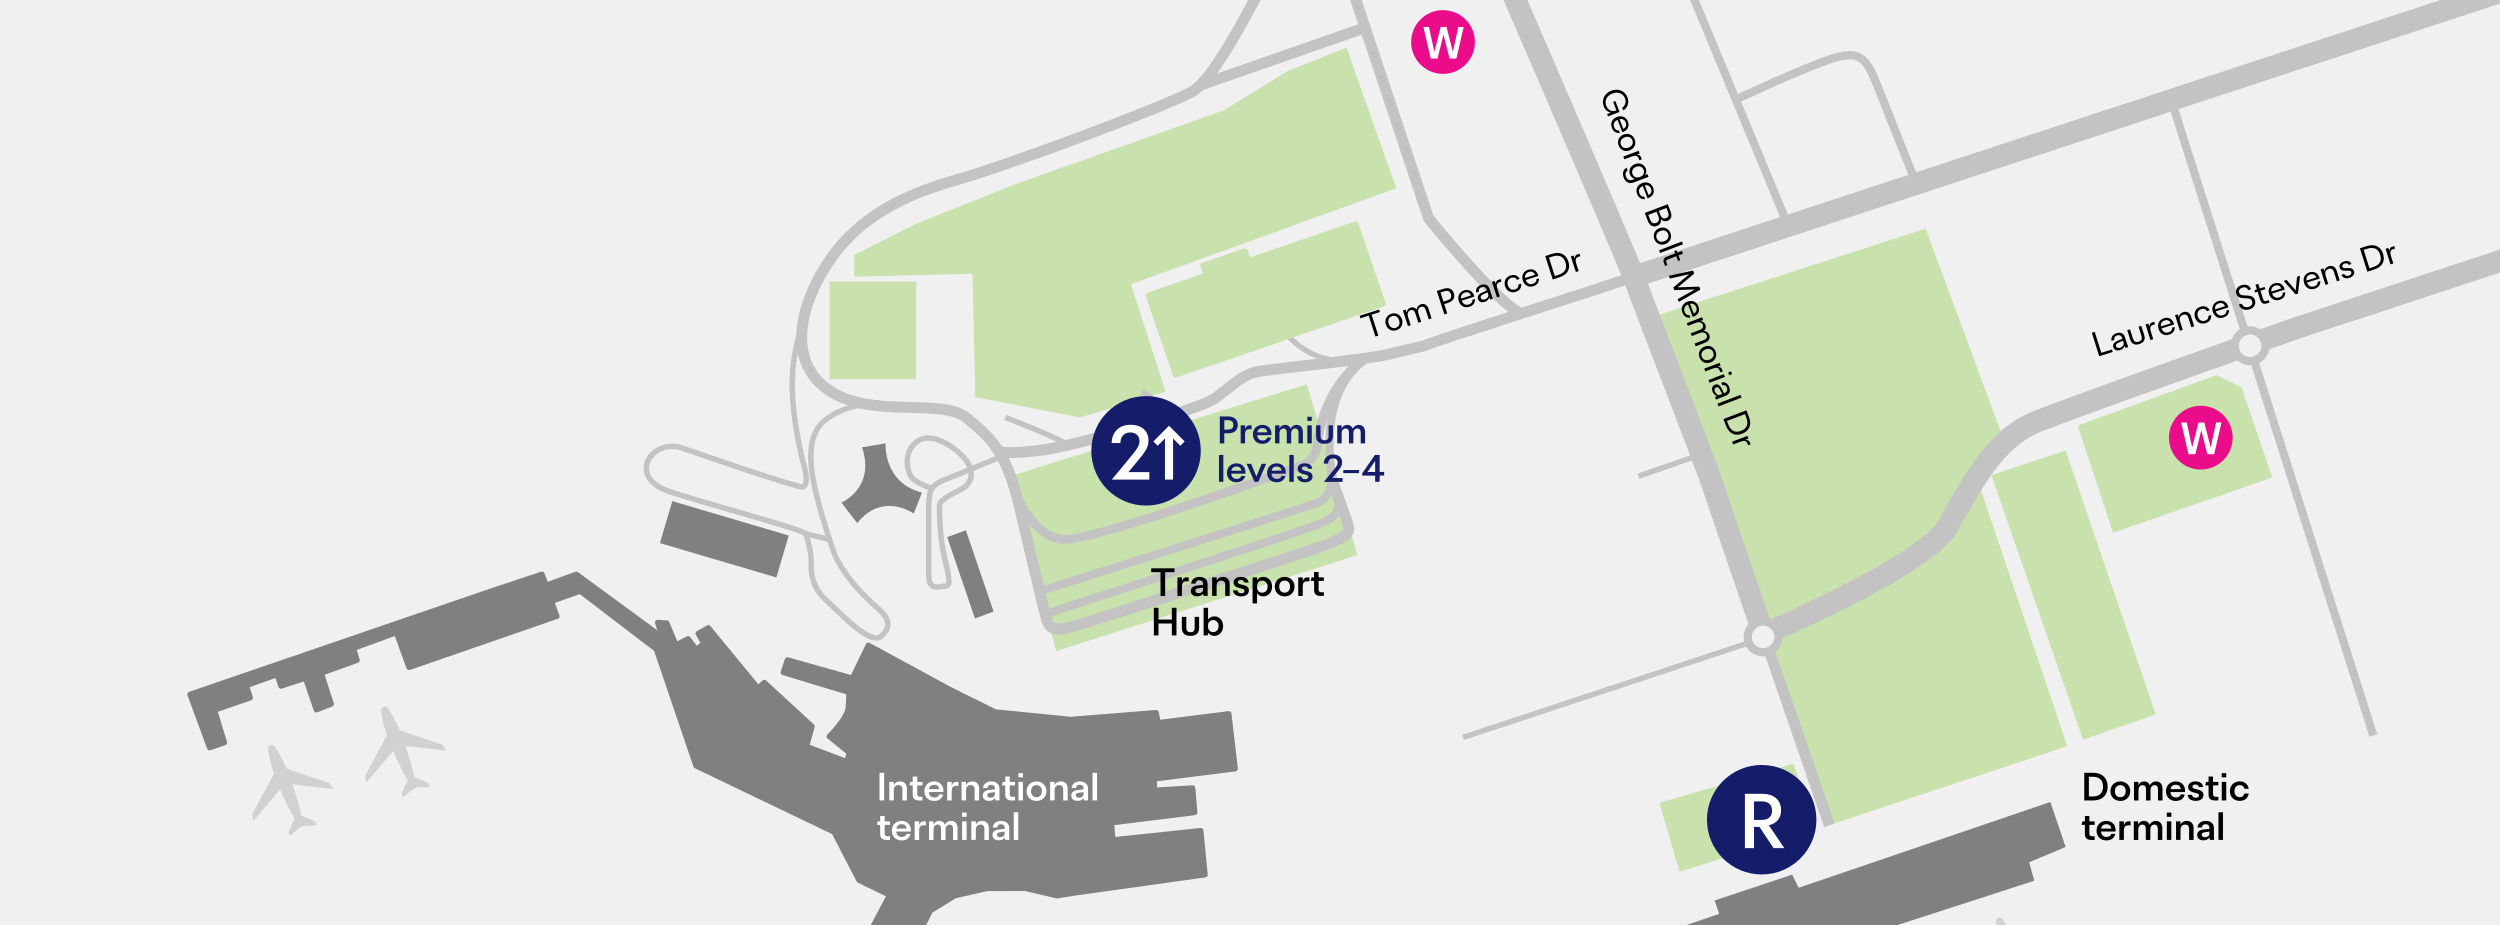 <?xml version="1.0" encoding="UTF-8"?><svg xmlns="http://www.w3.org/2000/svg" xmlns:xlink="http://www.w3.org/1999/xlink" viewBox="0 0 1140 422"><defs><style>.g,.h,.i,.j,.k{fill:none;}.l{stroke:#c9e1ac;}.l,.m,.n,.h,.i,.j,.k{stroke-linejoin:round;}.l,.n,.k{stroke-width:2.5px;}.l,.o{fill:#c9e1ac;}.p,.m{fill:#f0f0f1;}.m,.h,.i,.j,.k{stroke:#c3c3c3;}.m,.j{stroke-width:3.75px;}.q{fill:#c3c3c3;}.n{stroke:#808083;}.n,.r{fill:#808083;}.s{fill:#fff;}.t{fill:#ea0c8a;}.h{stroke-width:10px;}.i{stroke-width:5px;}.u{clip-path:url(#c);}.v{fill:#151d6b;}.w{fill:#d1d1d1;}</style><clipPath id="c"><rect class="g" width="1140" height="422"/></clipPath></defs><g id="b"><g class="u"><rect class="p" x="-298.21" y="-663.83" width="3089.87" height="1142.82"/><polygon class="o" points="983.04 325.76 949.86 337.29 908.04 216.63 941.94 205.45 983.04 325.76"/><polygon class="o" points="869.45 256.5 805.38 286.83 773.03 208.16 755.95 143.72 878.08 104.24 912.75 197.86 901.87 219.43 869.45 256.5"/><polygon class="o" points="942.65 340.26 835.95 375.69 808.92 296.93 812.51 288.28 884.28 249.68 903.35 223.5 942.65 340.26"/><polygon class="o" points="619.01 253.12 481.6 296.88 459.81 217.34 595.95 175.23 619.01 253.12"/><path class="i" d="M805.53,293.13c13.17,38.37,28.65,83.25,28.65,83.25"/><path class="h" d="M588.61-699.44s10.94,128.74,16.09,181.52c5.15,52.78,7.72,76.6,0,113.29-7.72,36.69-21.24,85.61-16.09,115.86,5.15,30.25,13.52,61.15,27.03,96.55,13.52,35.4,43.13,117.09,48.28,129.35,5.15,12.26,77.89,179.62,82.39,192.49,4.51,12.87,30.9,79.96,35.4,93.73,1.79,5.46,12.56,37,22.26,65.26"/><path class="h" d="M809.97,286.83s67.98-29.43,77.95-46.49c9.98-17.06,20.6-39.91,40.55-47.95,19.95-8.05,117.79-42.48,117.79-42.48,0,0,145.15-47.95,161.24-52.78,16.09-4.83,52.46-16.41,76.92-5.47,24.46,10.94,28.64,35.08,37.33,56,8.69,20.92,20.92,35.08,50.85,23.49,8.37-3.24-4.61-35.51-4.61-35.51-.66-1.94-13.23-51.28-18.35-66.3-6.87-20.17-22.19-69.54-28.32-81.53-4.93-9.66-9.83-23.32-31.72-25.47"/><path class="j" d="M1327.72,3.69l-6.38-15.88c-4.93-17.57-20.38-28.11-25.32-33.9-4.93-5.79-3-16.74-1.9-23.39,1.1-6.65,1.78-12.22,1.9-18.45.21-10.94-4.72-49.99-6.65-61.58-1.93-11.59-3.65-63.08-25.32-86.9-21.67-23.82-37.76-40.34-71.88-48.06-34.12-7.72-82.18-18.24-109-24.03-26.82-5.79-77.03-17.16-98.91-27.46-21.89-10.3-78.6-39.48-96.48-48.71,0,0-28.4-13.3-52.43-18.02-24.03-4.72-222.29-44.41-222.29-44.41"/><line class="j" x1="990.08" y1="45.6" x2="1082.25" y2="335.42"/><circle class="m" cx="1026.05" cy="157.69" r="7.01"/><circle class="m" cx="803.97" cy="290.43" r="7.01"/><path class="k" d="M458.37,190.35c19.53,7.51,27.68,11.8,27.68,11.8"/><path class="h" d="M745.16,126.16c69.63-23.05,531.31-174.61,531.31-174.61"/><path class="i" d="M455.46,205.85s3.77,1.67,21.58-.91,66.3-18.01,74.02-21.67c7.72-3.65,13.52-12.45,23.17-13.95,9.66-1.5,50.14-5.58,58.76-7.72,8.61-2.15,16.37-3.92,16.37-3.92,8.62-3.49,74.26-24.19,87.29-28.7.83-.29,3.76-1.26,8.5-2.83"/><line class="k" x1="797.5" y1="293.13" x2="667.14" y2="336.26"/><line class="k" x1="773.03" y1="208.16" x2="747.08" y2="217.16"/><path class="j" d="M1124.51.41s-10.98-32.99-17.41-51.01c-6.44-18.02-20.6-16.74-30.93-19.63-10.33-2.9-6.41-19.31,1.64-35.08,8.05-15.77-10.94-31.8-10.94-31.8-11.59-11.33-31.54-29.35-25.75-44.16,5.79-14.8,34.12-101.06,32.18-106.85s-60.66-30.9-60.66-30.9"/><path class="j" d="M791.05,45.6s32.83-15.36,45.06-19.09c12.23-3.73,15.13.13,20.28,13.33,5.15,13.2,17.45,43.96,17.45,43.96"/><line class="j" x1="729.26" y1="-104.67" x2="815.43" y2="103.01"/><path class="j" d="M624.1,162.83c-16.76,10.81-18.91,30.91-17.49,48.36.46,5.63,2.29,14.97-6.27,18.18s-126.29,40.26-126.29,40.26"/><path class="i" d="M653.62-79.14s-21.67,8.37-33.69,14.16c-12.02,5.79-25.24,26.82-32.47,36.9-7.23,10.08-30.83,63.08-44.35,70.16-13.52,7.08-82.61,33.04-106.85,39.91-24.25,6.87-44.2,16.95-57.5,36.05-13.3,19.1-20.81,45.49-1.5,59.43,19.31,13.95,51.92,3.65,63.51,13.09,11.59,9.44,17.59,15.45,23.39,37.55,0,0,11.66,49.27,12.66,52.75,1.53,5.31,2.14,8.21,15.75,3.86,13.61-4.34,99.04-31.51,111.27-36.01,12.23-4.51,11.64-6.47,10.72-9.85-.92-3.38-7.09-19.69-7.09-19.69"/><path class="j" d="M606.49,210.81s2.88,15.11,3.34,17.2,2.95,6.76-9.46,11.43c-12.4,4.67-122.78,40.23-122.78,40.23"/><path class="q" d="M485.1,248.05c-.37,0-.69-.01-.99-.04-14.41-1.56-22.19-20.82-22.52-21.64l3.78-1.5c.07.18,7.21,17.8,19.18,19.09,10.61,1.14,81.45-23.73,107.86-33.41.22-.08.46-.12.7-.12-.15-.01,5.36-1.78,5.92-9.49.75-10.51,7.43-29.66,22.77-39.34l2.17,3.43c-15.72,9.92-20.41,29.49-20.88,36.19-.66,9.2-6.99,12.72-9.45,13.2-5.83,2.13-92.13,33.62-108.53,33.62Z"/><path class="k" d="M585.87,151.2s9.17,13.43,27.02,13.43"/><path class="k" d="M459.31,207.36c-6.01,1.98-16.58,6.63-21.1,8.43-12.26,4.9-14.71,4.9-14.71,14.71v31.88c0,7.36,4.9,4.9,7.36,4.9s2.45-2.45,0-12.26c-2.45-9.81-2.45-22.07-2.45-24.52s4.9-4.9,9.81-7.36c4.9-2.45,5.97-7.36,2.98-12.26-2.98-4.9-15.24-14.71-22.6-9.81-7.36,4.9-4.9,14.71-2.45,17.16,2.45,2.45,9.81,4.9,9.81,4.9"/><polygon class="r" points="431.92 244.95 444.58 282.03 453.08 278.86 440.43 241.78 431.92 244.95"/><path class="r" d="M393.09,203.97l10.72-1.81s-1.19,17.98,16.62,22.45l-3.75,9.57s-14.23-10.18-25.8,4.36l-7.21-9.35s15.69-6.63,9.42-25.21Z"/><path class="k" d="M395.5,184.4c-7.88.27-18.82,4.94-22.52,10.73s-4.51,14.48-.97,29.29c3.54,14.8,9,29.46,9,29.46,5.08,9.65,10.53,15.42,16.93,21.37,4.01,3.73,10.79,8.36,4.12,14.68-4.92,4.67-17.08-8.69-25.31-16.19-4.62-4.21-7.06-9.58-6.83-16.01.23-6.44-2.01-12.79-2.59-14.32-.76-2.04-50.13-14.92-62.97-19.61-18.58-6.78-6.89-24.1,6.66-19.5,11.4,3.87,41.22,14.35,53.92,17.63,4.01,1.04,2.39-6.69,2.39-6.69-11.06-42.67-4.49-55.96,0-73.54"/><line class="k" x1="367.32" y1="243.4" x2="378.27" y2="246.02"/><path class="n" d="M528.07,329.59l32.24-4.07,2.9,24.98-36.89,4.65v5.23l17.5-1.02.94,11.11-37.98,4.69.65,7.86,40.09-4.21,1.96,20.04-59.26,8.28-8.21,1.31-14.52-3.41-17.5.07-14.67,3.34-11.18,6.9-34.21,69.72,13.51,37.47-22.95,8.79-16.34-44.45,41.54-78.72-13.94-6.75-11.4-22-62.96-30.21-18.08-53.16-34.71-26.51-13.22,4.65,2.54,6.83-67.39,23.31-5.74-15.9-19.61,7.19,1.6,5.45-16.34,5.88,4.58,14.09-6.75,2.61-4.94-14.45-11.18,3.63-1.82-5.23-14.02,5.01,1.74,5.59-16.27,5.59,4.5,14.82-6.68,2.32-8.93-24.26,134.06-45.97,26.36-8.79,1.96,5.01,13.73-5.01,39.36,28.83-2.25-6.83,4.14.29,4.21,9.95,5.52-2.83,3.7,4.87,3.56-2.69-2.61-4.58,4.58-2.61,22.66,27.52,2.9-2.54,21.71,19.97-2.54,9.15,18.45,6.97,1.16-4.14-9.15-7.41s8.42-8.21,8.71-13.44c.29-5.23.29-6.68.29-6.68l-29.99-9.08,1.89-5.66,29.63,8.35,7.26-15.03,37.33,20.26,20.44,10.14,34.53,3.44,38.9-3.12.9,4.57Z"/><polygon class="r" points="783.97 416.72 741.2 431.25 753.69 469.88 766.05 465.81 762.58 451 828.05 429.21 844.9 436.76 847.35 443.3 853.04 442.1 848.68 427.18 927.64 401.61 925.31 393.19 941.93 386.22 934.96 365.69 820.21 404.81 817.22 398.84 781.87 410.62 783.97 416.72"/><polygon class="l" points="618.2 102.18 569.24 118.98 567.69 114.47 548.53 121.05 550.08 125.55 523.63 134.63 536.1 170.96 630.66 138.5 618.2 102.18"/><polygon class="o" points="614.02 21.71 636.67 85.84 515.66 129.63 531.54 178.55 492.49 190.35 444.72 181.09 443.45 124.87 389.5 126.16 389.5 116.33 417.39 102.18 463.49 83.8 558.14 50.25 587.47 32.22 614.02 21.71"/><rect class="o" x="378.27" y="128.35" width="39.54" height="44.63"/><line class="k" x1="520.81" y1="178.55" x2="534.54" y2="187.99"/><polygon class="o" points="827.63 378.38 765.87 397.48 756.69 366.13 817.85 348.21 827.63 378.38"/><polygon class="o" points="1036.17 217.73 963.56 242.92 947.37 194.06 1010.82 171.02 1022.13 176.62 1036.17 217.73"/><line class="i" x1="547.28" y1="38.85" x2="622.88" y2="12.48"/><path class="i" d="M602.16-48.45l49.28,148.05s32.42,39.89,42.29,43.36"/><rect class="r" x="302.63" y="235.95" width="55.36" height="19.94" transform="translate(83.09 -83.42) rotate(16.44)"/><path class="w" d="M137.47,372.14c-1.44-6.88-4.08-14.43-4.08-14.43l18.62,2.07-1.8-2.67-19.5-6.62c-3.68-8.24-5.69-10.34-5.69-10.34-.77-.71-1.73-.28-1.73-.28,0,0-1.01.38-1.08,1.41,0,0-.07,2.94,2.71,11.54l-9.9,18.38.45,3.21,12.27-14.47s3.06,7.35,6.61,13.41c0,0-2.98,6.05-2.76,6.32l.46,1.19s.28.12.97-.29l3.46-3s.71-.48,1.14-.6c.39-.2,1.23-.35,1.23-.35l4.55-.24c.77-.14.91-.46.91-.46l-.46-1.19c-.03-.32-6.22-2.71-6.22-2.71"/><path class="w" d="M189.01,354.63c-1.44-6.88-4.08-14.43-4.08-14.43l18.62,2.07-1.8-2.67-19.5-6.62c-3.68-8.24-5.69-10.34-5.69-10.34-.77-.71-1.73-.28-1.73-.28,0,0-1.01.38-1.08,1.41,0,0-.07,2.94,2.71,11.54l-9.9,18.38.45,3.21,12.27-14.47s3.06,7.35,6.61,13.41c0,0-2.98,6.05-2.76,6.32l.46,1.19s.28.12.97-.29l3.46-3s.71-.48,1.14-.6c.39-.2,1.23-.35,1.23-.35l4.55-.24c.77-.14.91-.46.91-.46l-.46-1.19c-.03-.32-6.22-2.71-6.22-2.71"/><path class="w" d="M925.35,450.86c-1.44-6.88-4.08-14.43-4.08-14.43l18.62,2.07-1.8-2.67-19.5-6.62c-3.68-8.24-5.69-10.34-5.69-10.34-.77-.71-1.73-.28-1.73-.28,0,0-1.01.38-1.08,1.41,0,0-.07,2.94,2.71,11.54l-9.9,18.38.45,3.21,12.27-14.47s3.06,7.35,6.61,13.41c0,0-2.98,6.05-2.76,6.32l.46,1.19s.28.12.97-.29l3.46-3s.71-.48,1.14-.6c.39-.2,1.23-.35,1.23-.35l4.55-.24c.77-.14.91-.46.91-.46l-.46-1.19c-.03-.32-6.22-2.71-6.22-2.71"/></g><polyline class="g" points="554.8 221.24 554.8 189.91 634.65 189.91 634.65 221.24"/><path class="v" d="M556.23,189.92h3.94c2.43,0,4.27,1.3,4.27,3.84s-1.76,3.81-4.27,3.81h-1.89v4.62h-2.05v-12.26ZM560.05,195.89c1.55,0,2.35-.75,2.35-2.14s-.8-2.13-2.35-2.13h-1.77v4.27h1.77Z"/><path class="v" d="M565.74,193.95h2v1.7c.47-1.32,1.11-1.7,2.06-1.7h.93v1.77h-.98c-1.55,0-2.01.74-2.01,2.53v3.93h-2v-8.23Z"/><path class="v" d="M571.33,198.06c0-2.45,1.69-4.32,4.36-4.32s4.36,2.03,4.07,4.71h-6.45c.06,1.39.88,2.41,2.46,2.41,1.19,0,1.81-.51,2.15-1.41l1.73.1c-.49,1.73-1.75,2.84-4,2.84-2.75,0-4.33-1.9-4.33-4.34ZM577.89,197.15c-.13-1.21-.88-1.93-2.24-1.93-1.44,0-2.18.92-2.31,1.93h4.55Z"/><path class="v" d="M581.45,193.95h1.96v1.5c.43-1.02,1.37-1.71,2.61-1.71s2.08.68,2.5,1.73c.49-1.08,1.52-1.73,2.76-1.73,1.74,0,2.84,1.31,2.84,3.19v5.25h-2v-4.93c0-1.27-.61-1.87-1.54-1.87-.81,0-1.8.59-1.8,2.32v4.48h-2.01v-4.92c0-1.27-.59-1.88-1.53-1.88-.82,0-1.8.6-1.8,2.32v4.48h-2v-8.23Z"/><path class="v" d="M596.14,190.05h2.01v1.88h-2.01v-1.88ZM596.15,193.95h2v8.23h-2v-8.23Z"/><path class="v" d="M600.14,198.8v-4.85h2v4.95c0,1.2.58,1.87,1.85,1.87s1.85-.67,1.85-1.87v-4.95h1.97v4.85c0,2.12-1.06,3.58-3.83,3.58s-3.84-1.46-3.84-3.58Z"/><path class="v" d="M609.81,193.95h1.96v1.5c.43-1.02,1.37-1.71,2.61-1.71s2.08.68,2.5,1.73c.49-1.08,1.52-1.73,2.76-1.73,1.74,0,2.84,1.31,2.84,3.19v5.25h-2v-4.93c0-1.27-.61-1.87-1.54-1.87-.81,0-1.8.59-1.8,2.32v4.48h-2.01v-4.92c0-1.27-.59-1.88-1.53-1.88-.82,0-1.8.6-1.8,2.32v4.48h-2v-8.23Z"/><path class="v" d="M555.85,207.45h2v12.26h-2v-12.26Z"/><path class="v" d="M559.49,215.59c0-2.45,1.69-4.32,4.36-4.32s4.36,2.03,4.07,4.71h-6.45c.06,1.39.88,2.41,2.46,2.41,1.19,0,1.81-.51,2.15-1.41l1.73.1c-.49,1.73-1.75,2.84-4,2.84-2.75,0-4.33-1.9-4.33-4.33ZM566.06,214.67c-.13-1.21-.88-1.93-2.24-1.93-1.44,0-2.18.92-2.31,1.93h4.55Z"/><path class="v" d="M568.41,211.48h2.09l2.42,5.79,2.41-5.79h2.08l-3.65,8.23h-1.69l-3.65-8.23Z"/><path class="v" d="M577.82,215.59c0-2.45,1.69-4.32,4.36-4.32s4.36,2.03,4.07,4.71h-6.45c.06,1.39.88,2.41,2.46,2.41,1.19,0,1.81-.51,2.15-1.41l1.73.1c-.49,1.73-1.75,2.84-4,2.84-2.75,0-4.33-1.9-4.33-4.33ZM584.39,214.67c-.13-1.21-.88-1.93-2.24-1.93-1.44,0-2.18.92-2.31,1.93h4.55Z"/><path class="v" d="M587.94,207.45h2v12.26h-2v-12.26Z"/><path class="v" d="M591.48,217.22h1.94c.14.82.74,1.29,1.7,1.29.89,0,1.45-.38,1.45-1.03,0-.46-.26-.76-1.12-.99l-1.38-.36c-1.8-.46-2.33-1.38-2.33-2.37,0-1.5,1.28-2.49,3.24-2.49s3.23.92,3.42,2.51h-1.93c-.12-.88-.83-1.12-1.55-1.12-.8,0-1.3.37-1.3.92,0,.47.3.75,1.03.95l1.58.4c1.66.42,2.28,1.26,2.28,2.37,0,1.69-1.46,2.62-3.42,2.62-2.25,0-3.41-1.06-3.63-2.7Z"/><path class="v" d="M603.72,219.66l4.81-5.83c.88-1.08,1.45-1.89,1.45-2.87,0-1.36-1.01-1.97-2.09-1.97-1.23,0-2.22.75-2.27,2.41h-1.99c.04-2.44,1.65-4.15,4.29-4.15s4.09,1.47,4.09,3.58c0,1.59-.92,2.79-2.11,4.22l-2.45,2.96h4.76v1.71h-8.5v-.05Z"/><path class="v" d="M612.55,214.33h7.13v1.41h-7.13v-1.41Z"/><path class="v" d="M627.07,216.86h-5.91v-1.02l5.81-8.4h2.15v7.77h2.06v1.65h-2.06v2.85h-2.05v-2.85ZM627.07,215.22v-5.06l-3.5,5.06h3.5Z"/></g><g id="d"><path d="M734.74,41.36c3.33-1.27,6.32.25,7.36,2.97.96,2.53.03,4.8-1.89,6.02l-.5-1.19c1.31-1.01,2-2.46,1.25-4.43-.76-1.98-2.97-3.14-5.74-2.08-2.65,1.01-3.62,3.36-2.79,5.53.77,2.01,2.51,2.91,4.19,2.27l.45-.17-1.46-3.83.99-.38,1.91,4.99-5.26,2.01-.39-1.03,1.6-.72c-1.36-.24-2.54-1.21-3.17-2.86-1.05-2.76.19-5.85,3.46-7.1Z"/><path d="M737.33,53.33c2.09-.8,4.17-.04,5.01,2.16.86,2.25-.34,4.19-2.58,4.79l-2.14-5.62c-1.4.57-2.16,1.77-1.56,3.33.46,1.2,1.24,1.6,2.24,1.53l.35,1.12c-1.64.17-2.94-.54-3.63-2.36-.86-2.24.22-4.15,2.31-4.95ZM740.21,58.75c1.12-.52,1.68-1.51,1.14-2.9-.54-1.41-1.77-1.79-2.83-1.51l1.68,4.41Z"/><path d="M740.38,61.35c2.06-.79,4.21.04,5.04,2.2.83,2.17-.22,4.22-2.28,5.01-2.06.79-4.21-.04-5.04-2.21-.83-2.16.22-4.21,2.29-5ZM742.65,67.3c1.55-.59,2.27-1.89,1.71-3.34-.55-1.45-1.96-1.94-3.5-1.35-1.55.59-2.27,1.9-1.72,3.34.55,1.45,1.96,1.94,3.51,1.35Z"/><path d="M747.2,68.75l.48,1.26-1.41.54c1.16-.01,1.76.38,2.09,1.22l.33.85-1.13.43-.31-.81c-.52-1.35-1.51-1.49-3.18-.86l-3.35,1.28-.48-1.26,6.96-2.66Z"/><path d="M741.71,76.46l.49,1.28c-.91.63-1.22,1.55-.72,2.87.5,1.3,1.55,1.9,2.97,1.36l1.11-.42c-1.02-.18-1.88-.92-2.3-2-.68-1.78.04-3.85,2.32-4.72,2.29-.87,4.23.24,4.9,1.99.41,1.07.27,2.18-.39,3l1.16-.44.48,1.26-6.67,2.54c-2.22.85-3.85-.14-4.65-2.22-.75-1.97-.21-3.57,1.29-4.5ZM747.57,80.77l.51-.19c1.43-.55,1.89-1.9,1.42-3.14-.45-1.17-1.73-2.02-3.44-1.37-1.69.64-2.08,2.13-1.63,3.3.47,1.23,1.71,1.94,3.14,1.39Z"/><path d="M748.84,83.49c2.09-.8,4.17-.03,5.01,2.16.86,2.25-.34,4.19-2.58,4.79l-2.14-5.62c-1.4.57-2.16,1.77-1.56,3.33.46,1.2,1.24,1.6,2.24,1.53l.35,1.12c-1.64.17-2.94-.54-3.63-2.36-.86-2.24.22-4.15,2.31-4.95ZM751.71,88.91c1.12-.52,1.67-1.51,1.14-2.9-.54-1.4-1.77-1.79-2.83-1.51l1.68,4.41Z"/><path d="M760.5,93.12l1.32,3.47c.74,1.94.22,3.49-1.42,4.12-1,.38-2.12.22-3.02-.79h-.01c.19,1.75-.59,2.66-1.75,3.11-1.68.64-3.39-.15-4.17-2.19l-1.42-3.72,10.46-3.99ZM752.44,100.17c.53,1.4,1.52,1.97,2.77,1.49,1.17-.45,1.59-1.49,1.03-2.96l-.82-2.16-3.8,1.45.83,2.17ZM757.15,98.07c.54,1.4,1.52,1.79,2.58,1.39,1.09-.42,1.44-1.35.93-2.68l-.75-1.96-3.5,1.34.73,1.91Z"/><path d="M756.67,104.05c2.06-.79,4.21.04,5.04,2.2.83,2.17-.22,4.22-2.28,5.01-2.06.79-4.21-.04-5.04-2.21-.83-2.16.22-4.21,2.29-5ZM758.94,110c1.55-.59,2.27-1.89,1.71-3.34-.55-1.45-1.96-1.94-3.5-1.35s-2.27,1.9-1.72,3.35c.55,1.45,1.96,1.94,3.51,1.35Z"/><path d="M766.99,110.12l.48,1.26-10.46,3.99-.48-1.26,10.46-3.99Z"/><path d="M760.09,117.03l3.8-1.45-.48-1.25,1.12-.13.38.99,2.05-.78.48,1.26-2.05.78.83,2.17-1.02.39-.83-2.17-3.74,1.43c-.85.33-.99.86-.71,1.58l.39,1.03-1.05.4-.49-1.29c-.49-1.28-.22-2.38,1.32-2.97Z"/><path d="M772.04,123.36l.53,1.38-7.49,6.28,9.77-.31.52,1.37-9.86,5.58-.49-1.28,7.86-4.39-9.41.31-.45-1.19,7.23-6.07-8.79,1.98-.48-1.26,11.07-2.41Z"/><path d="M769.46,137.55c2.09-.8,4.17-.04,5.01,2.16.86,2.25-.34,4.19-2.58,4.79l-2.14-5.62c-1.4.57-2.16,1.77-1.56,3.33.46,1.2,1.24,1.6,2.24,1.53l.35,1.12c-1.64.17-2.94-.54-3.63-2.36-.86-2.24.22-4.15,2.31-4.95ZM772.33,142.96c1.12-.52,1.67-1.51,1.14-2.9-.54-1.41-1.77-1.79-2.83-1.51l1.68,4.41Z"/><path d="M776.15,144.66l.47,1.24-1.35.52c1.07.01,1.99.63,2.4,1.68.42,1.1.09,2.08-.73,2.8,1.17.05,2.09.77,2.49,1.81.58,1.52-.17,2.9-1.77,3.51l-4.43,1.69-.48-1.26,4.2-1.6c1.21-.46,1.67-1.29,1.29-2.29-.32-.84-1.33-1.6-3.08-.93l-3.71,1.42-.48-1.26,4.19-1.6c1.2-.46,1.69-1.28,1.3-2.29-.32-.84-1.32-1.6-3.08-.93l-3.71,1.42-.48-1.26,6.96-2.66Z"/><path d="M777.27,158.05c2.06-.79,4.21.04,5.04,2.2.83,2.17-.22,4.22-2.28,5.01-2.06.79-4.21-.04-5.04-2.21-.83-2.16.22-4.21,2.29-5ZM779.54,164c1.55-.59,2.27-1.89,1.71-3.34-.55-1.45-1.96-1.94-3.5-1.35-1.55.59-2.27,1.9-1.72,3.34s1.96,1.94,3.51,1.35Z"/><path d="M784.09,165.46l.48,1.26-1.41.54c1.16-.01,1.76.38,2.09,1.22l.33.85-1.13.43-.31-.81c-.52-1.35-1.51-1.49-3.18-.86l-3.35,1.28-.48-1.26,6.97-2.66Z"/><path d="M786.05,170.62l.48,1.25-6.97,2.66-.48-1.25,6.97-2.66ZM789.37,169.33l.49,1.29-1.33.51-.49-1.29,1.33-.51Z"/><path d="M782.02,175.41c1.02-.39,2.13-.07,3.03,1.75l1.07,2.14.33-.12c1.17-.45,1.43-1.33,1.04-2.35-.36-.95-1.02-1.44-2.1-1.15l-.47-1.24c1.56-.42,2.93.31,3.6,2.08.69,1.8.11,3.28-1.61,3.94l-2.72,1.04c-.43.16-.75.31-1.69.71l-.45-1.19.96-.46c-.9-.2-1.7-.95-2.08-1.95-.61-1.6-.04-2.76,1.1-3.19ZM781.98,178.55c.42,1.09,1.42,1.8,2.28,1.47l1.05-.4-1.12-2.06c-.5-.94-1.02-1.12-1.63-.88-.63.24-.97.84-.58,1.87Z"/><path d="M793.66,180.05l.48,1.26-10.46,3.99-.48-1.25,10.46-4Z"/><path d="M796.35,187.1l1.15,3.01c1.56,4.08-.25,6.58-3.07,7.65-2.82,1.08-5.83.42-7.39-3.66l-1.15-3.01,10.46-3.99ZM793.92,196.48c2.98-1.14,3.41-3.43,2.41-6.04l-.62-1.62-8.21,3.13.62,1.62c1,2.61,2.83,4.04,5.79,2.91Z"/><path d="M796.8,198.78l.48,1.25-1.41.54c1.16-.01,1.76.38,2.09,1.22l.33.85-1.13.43-.31-.81c-.52-1.35-1.51-1.5-3.18-.86l-3.35,1.28-.48-1.26,6.96-2.66Z"/><line class="g" x1="604.76" y1="160.72" x2="944.4" y2="51.38"/><path d="M624.12,143.92l-3.77,1.21-.36-1.13,8.87-2.85.36,1.13-3.77,1.21,3.07,9.54-1.33.43-3.07-9.54Z"/><path d="M631.95,148.01c-.68-2.1.27-4.21,2.47-4.92,2.21-.71,4.21.45,4.88,2.55s-.27,4.21-2.48,4.92c-2.2.71-4.2-.45-4.88-2.55ZM638.01,146.06c-.51-1.58-1.77-2.37-3.25-1.89-1.48.48-2.04,1.85-1.54,3.43.51,1.58,1.77,2.37,3.25,1.9,1.48-.48,2.04-1.85,1.54-3.44Z"/><path d="M639.72,141.59l1.27-.41.44,1.38c.07-1.06.73-1.96,1.81-2.3,1.12-.36,2.08.02,2.76.88.11-1.17.88-2.05,1.95-2.39,1.55-.5,2.89.32,3.42,1.96l1.45,4.51-1.29.41-1.38-4.28c-.4-1.23-1.2-1.74-2.22-1.41-.85.27-1.67,1.24-1.09,3.03l1.22,3.79-1.29.41-1.38-4.28c-.39-1.23-1.19-1.75-2.22-1.42-.85.27-1.67,1.24-1.09,3.03l1.22,3.79-1.28.41-2.28-7.1Z"/><path d="M655.19,132.68l3.18-1.02c2.08-.67,3.92-.02,4.59,2.05.65,2.02-.35,3.64-2.53,4.34l-1.87.6,1.38,4.28-1.32.42-3.43-10.67ZM659.96,136.97c1.59-.51,2.09-1.54,1.67-2.84-.41-1.27-1.41-1.83-3-1.31l-1.75.56,1.34,4.15,1.75-.56Z"/><path d="M665.21,137.3c-.69-2.13.19-4.17,2.43-4.89,2.29-.74,4.17.57,4.65,2.84l-5.73,1.84c.49,1.43,1.65,2.25,3.24,1.74,1.23-.39,1.67-1.15,1.65-2.15l1.13-.29c.08,1.65-.7,2.91-2.55,3.5-2.29.74-4.14-.44-4.82-2.58ZM670.77,134.72c-.46-1.15-1.42-1.75-2.84-1.3-1.43.46-1.88,1.67-1.66,2.74l4.5-1.45Z"/><path d="M673.94,136.34c-.34-1.04.04-2.13,1.91-2.94l2.2-.95-.11-.33c-.38-1.2-1.26-1.5-2.29-1.16-.97.31-1.49.94-1.26,2.04l-1.26.41c-.34-1.58.47-2.91,2.27-3.49,1.84-.59,3.29.07,3.85,1.82l.89,2.77c.14.43.27.76.62,1.73l-1.21.39-.41-.98c-.25.89-1.03,1.64-2.06,1.98-1.63.52-2.76-.1-3.13-1.27ZM677.07,136.54c1.11-.36,1.87-1.32,1.59-2.2l-.34-1.07-2.11,1.01c-.96.45-1.17.96-.97,1.58.21.64.79,1.02,1.84.68Z"/><path d="M680.34,128.51l1.28-.41.46,1.44c.05-1.16.47-1.74,1.33-2.02l.87-.28.37,1.15-.82.27c-1.38.44-1.57,1.43-1.03,3.13l1.1,3.41-1.28.41-2.29-7.1Z"/><path d="M686.32,130.52c-.71-2.21.32-4.23,2.47-4.92,1.91-.61,3.41.09,4.19,1.58l-1.22.43c-.55-.97-1.45-1.29-2.61-.92-1.39.45-2.07,1.77-1.54,3.42.53,1.65,1.84,2.32,3.24,1.87,1.14-.37,1.67-1.12,1.58-2.26l1.24-.37c.21,1.69-.58,3.11-2.49,3.73-2.15.69-4.17-.35-4.87-2.55Z"/><path d="M694.4,127.9c-.69-2.13.19-4.17,2.43-4.89,2.29-.74,4.17.57,4.65,2.84l-5.73,1.84c.49,1.43,1.65,2.25,3.24,1.74,1.23-.39,1.67-1.15,1.65-2.15l1.13-.29c.08,1.65-.7,2.91-2.55,3.5-2.29.73-4.14-.44-4.82-2.58ZM699.96,125.32c-.46-1.15-1.42-1.75-2.84-1.3-1.43.46-1.88,1.67-1.66,2.74l4.5-1.45Z"/><path d="M704.62,116.76l3.07-.99c4.16-1.34,6.56.61,7.48,3.48.92,2.87.11,5.85-4.05,7.19l-3.07.99-3.43-10.67ZM713.87,119.69c-.98-3.04-3.25-3.59-5.91-2.73l-1.65.53,2.69,8.37,1.65-.53c2.66-.86,4.19-2.61,3.22-5.63Z"/><path d="M716.31,116.94l1.28-.41.46,1.44c.05-1.16.47-1.74,1.33-2.02l.87-.28.37,1.15-.82.27c-1.38.44-1.57,1.43-1.03,3.13l1.1,3.41-1.28.41-2.29-7.1Z"/><line class="g" x1="937.4" y1="168.7" x2="1277.7" y2="61.4"/><path d="M953.87,151.75l1.32-.42,3.01,9.56,4.85-1.53.36,1.13-6.17,1.94-3.37-10.69Z"/><path d="M963.65,158.35c-.33-1.05.06-2.13,1.93-2.93l2.21-.94-.11-.34c-.38-1.2-1.25-1.5-2.28-1.18-.97.31-1.49.93-1.27,2.03l-1.27.4c-.33-1.58.49-2.91,2.29-3.47,1.84-.58,3.29.09,3.84,1.84l.88,2.78c.14.44.26.76.61,1.73l-1.21.38-.4-.98c-.26.89-1.04,1.64-2.08,1.96-1.63.52-2.76-.12-3.13-1.29ZM966.79,158.57c1.11-.35,1.88-1.31,1.6-2.19l-.34-1.07-2.12,1c-.97.45-1.18.96-.98,1.58.2.64.78,1.02,1.84.69Z"/><path d="M971.34,154.78l-1.32-4.19,1.28-.4,1.35,4.28c.4,1.27,1.23,1.76,2.55,1.35,1.33-.42,1.71-1.3,1.32-2.56l-1.35-4.28,1.27-.4,1.32,4.19c.59,1.86.08,3.38-2.22,4.11-2.31.73-3.6-.23-4.19-2.09Z"/><path d="M978.36,147.96l1.28-.4.46,1.44c.05-1.16.48-1.74,1.35-2.01l.87-.27.36,1.15-.83.26c-1.38.44-1.58,1.42-1.05,3.12l1.08,3.42-1.28.4-2.24-7.12Z"/><path d="M984.3,149.99c-.67-2.14.21-4.17,2.46-4.88,2.3-.72,4.17.59,4.63,2.86l-5.75,1.8c.49,1.43,1.64,2.26,3.23,1.76,1.23-.39,1.67-1.14,1.67-2.14l1.14-.28c.07,1.65-.71,2.9-2.57,3.49-2.29.72-4.13-.47-4.81-2.61ZM989.88,147.44c-.45-1.15-1.41-1.76-2.83-1.31-1.43.45-1.89,1.66-1.67,2.73l4.5-1.42Z"/><path d="M991.81,143.72l1.28-.4.4,1.28c.21-1.08.9-1.89,2.04-2.26,1.73-.55,3.09.35,3.59,1.93l1.42,4.52-1.29.41-1.34-4.27c-.41-1.3-1.26-1.75-2.46-1.38-1.01.32-1.91,1.21-1.31,3.1l1.19,3.78-1.28.4-2.24-7.12Z"/><path d="M1000.92,144.77c-.7-2.21.35-4.23,2.5-4.91,1.91-.6,3.41.11,4.18,1.6l-1.22.42c-.55-.97-1.44-1.3-2.6-.93-1.4.44-2.08,1.75-1.56,3.41.52,1.65,1.83,2.33,3.23,1.89,1.14-.36,1.68-1.11,1.6-2.25l1.24-.36c.2,1.69-.6,3.11-2.51,3.71-2.15.68-4.16-.38-4.86-2.57Z"/><path d="M1009.04,142.19c-.67-2.14.21-4.17,2.46-4.88,2.3-.72,4.17.59,4.63,2.86l-5.74,1.8c.49,1.43,1.64,2.26,3.23,1.76,1.23-.39,1.67-1.14,1.67-2.15l1.14-.28c.07,1.65-.71,2.9-2.57,3.49-2.29.72-4.13-.47-4.81-2.61ZM1014.62,139.64c-.45-1.15-1.41-1.76-2.83-1.31-1.44.45-1.89,1.66-1.67,2.73l4.5-1.42Z"/><path d="M1020.9,138.91l1.33-.42c.63,1.43,1.83,1.87,3.14,1.46,1.2-.38,1.98-1.32,1.61-2.55-.32-1-1.02-1.3-2.36-1.36l-1.63-.06c-1.75-.07-2.82-.69-3.25-2.06-.54-1.78.59-3.31,2.41-3.88,1.9-.6,3.59,0,4.37,1.85l-1.31.41c-.55-1.21-1.57-1.51-2.71-1.15-1.17.37-1.78,1.24-1.47,2.29.25.79.83,1.18,2.21,1.25l1.6.08c1.83.08,2.96.63,3.42,2.15.58,1.9-.52,3.51-2.55,4.15-2.14.67-3.95-.11-4.81-2.14Z"/><path d="M1030.69,136.87l-1.22-3.89-1.28.4-.06-1.12,1.02-.32-.66-2.09,1.29-.41.66,2.09,2.22-.7.33,1.04-2.22.7,1.21,3.83c.27.87.8,1.04,1.54.81l1.05-.33.34,1.08-1.31.41c-1.31.41-2.39.07-2.89-1.5Z"/><path d="M1034.71,134.1c-.67-2.14.21-4.17,2.46-4.88,2.3-.72,4.17.59,4.63,2.86l-5.75,1.8c.49,1.43,1.64,2.26,3.23,1.76,1.23-.39,1.67-1.14,1.67-2.14l1.14-.28c.07,1.65-.71,2.9-2.57,3.49-2.29.72-4.13-.47-4.81-2.61ZM1040.29,131.55c-.45-1.15-1.41-1.76-2.83-1.32-1.44.45-1.89,1.66-1.67,2.73l4.5-1.42Z"/><path d="M1041.35,128.1l1.37-.43,4.11,4.76.63-6.25,1.36-.43-.95,8.12-1.09.34-5.43-6.11Z"/><path d="M1050.67,129.06c-.67-2.14.21-4.17,2.46-4.88,2.3-.72,4.17.59,4.63,2.86l-5.74,1.8c.48,1.43,1.64,2.26,3.23,1.76,1.23-.39,1.67-1.14,1.67-2.14l1.14-.28c.07,1.65-.71,2.9-2.57,3.49-2.29.72-4.13-.47-4.81-2.61ZM1056.25,126.52c-.45-1.15-1.41-1.76-2.83-1.31-1.43.45-1.89,1.66-1.67,2.73l4.5-1.42Z"/><path d="M1058.18,122.79l1.28-.4.4,1.28c.21-1.08.9-1.89,2.04-2.26,1.73-.55,3.09.35,3.59,1.93l1.42,4.52-1.29.41-1.35-4.27c-.41-1.3-1.26-1.75-2.46-1.38-1.01.32-1.91,1.21-1.31,3.1l1.19,3.78-1.28.4-2.24-7.12Z"/><path d="M1067.65,125.33l1.26-.4c.42.83,1.2,1.06,2.12.77.91-.29,1.38-.87,1.16-1.58-.15-.48-.51-.72-1.4-.7l-1.33.04c-1.63.06-2.29-.56-2.55-1.38-.38-1.21.43-2.38,1.96-2.86,1.56-.49,2.84-.11,3.42,1.18l-1.26.4c-.39-.81-1.15-.84-1.89-.61-.8.25-1.2.82-1.02,1.4.15.48.54.7,1.34.68l1.45-.05c1.47-.06,2.22.46,2.52,1.41.44,1.4-.52,2.55-2.1,3.05-1.73.55-3.03.03-3.67-1.34Z"/><path d="M1076.14,113.2l3.08-.97c4.17-1.31,6.56.65,7.46,3.52.91,2.88.07,5.85-4.1,7.17l-3.08.97-3.37-10.69ZM1085.37,116.19c-.96-3.05-3.23-3.61-5.89-2.77l-1.66.52,2.64,8.38,1.66-.52c2.66-.84,4.2-2.58,3.25-5.61Z"/><path d="M1087.83,113.44l1.28-.4.46,1.44c.05-1.16.48-1.74,1.35-2.01l.87-.27.36,1.15-.83.26c-1.38.44-1.58,1.42-1.05,3.12l1.08,3.42-1.28.4-2.24-7.12Z"/><rect class="g" x="399.59" y="352.41" width="123.01" height="92.69"/><path class="s" d="M401.06,352.4h2.11v12.6h-2.11v-12.6Z"/><path class="s" d="M405.53,356.54h2.05v1.42c.59-1.04,1.54-1.64,2.84-1.64,1.99,0,3.12,1.38,3.12,3.28v5.4h-2.05v-5c0-1.41-.7-2-1.84-2-.98,0-2.07.55-2.07,2.39v4.6h-2.05v-8.46Z"/><path class="s" d="M416.2,362.3v-4.16h-1.49l.35-1.59h1.14v-2.45h2.05v2.45h2.41v1.59h-2.41v3.93c0,.95.43,1.26,1.26,1.26h1.15v1.67h-1.71c-1.6,0-2.75-.76-2.75-2.71Z"/><path class="s" d="M421.52,360.77c0-2.52,1.74-4.44,4.48-4.44s4.48,2.09,4.19,4.84h-6.63c.06,1.43.91,2.48,2.53,2.48,1.22,0,1.86-.52,2.21-1.45l1.78.11c-.5,1.78-1.8,2.92-4.11,2.92-2.83,0-4.45-1.95-4.45-4.46ZM428.27,359.83c-.14-1.24-.91-1.98-2.3-1.98-1.48,0-2.24.95-2.38,1.98h4.68Z"/><path class="s" d="M431.91,356.54h2.05v1.75c.49-1.36,1.14-1.75,2.12-1.75h.95v1.82h-1.01c-1.59,0-2.06.76-2.06,2.6v4.04h-2.05v-8.46Z"/><path class="s" d="M438.47,356.54h2.05v1.42c.59-1.04,1.54-1.64,2.84-1.64,1.99,0,3.12,1.38,3.12,3.28v5.4h-2.05v-5c0-1.41-.7-2-1.84-2-.98,0-2.07.55-2.07,2.39v4.6h-2.05v-8.46Z"/><path class="s" d="M448.11,362.74c0-1.28.86-2.33,3.22-2.54l2.35-.22v-.4c0-1.21-.7-1.73-1.7-1.73-.95,0-1.6.42-1.73,1.52h-2.02c.21-1.87,1.58-3.05,3.82-3.05s3.69,1.22,3.69,3.34v3.12c0,.64.03,1.15.06,2.21h-1.92l-.13-1.09c-.55.79-1.56,1.3-2.76,1.3-1.91,0-2.89-1.07-2.89-2.48ZM451.65,363.76c1.08,0,2.03-.64,2.03-1.51v-1.05l-2.21.31c-.95.13-1.28.51-1.28,1.12s.4,1.13,1.46,1.13Z"/><path class="s" d="M458.4,362.3v-4.16h-1.49l.35-1.59h1.14v-2.45h2.05v2.45h2.41v1.59h-2.41v3.93c0,.95.43,1.26,1.26,1.26h1.15v1.67h-1.71c-1.6,0-2.75-.76-2.75-2.71Z"/><path class="s" d="M464.4,352.54h2.07v1.94h-2.07v-1.94ZM464.41,356.54h2.05v8.46h-2.05v-8.46Z"/><path class="s" d="M468.14,360.78c0-2.55,1.88-4.45,4.51-4.45s4.52,1.9,4.52,4.45-1.88,4.45-4.52,4.45-4.51-1.9-4.51-4.45ZM475.11,360.78c0-1.71-.98-2.76-2.47-2.76s-2.47,1.06-2.47,2.76.98,2.76,2.47,2.76,2.47-1.05,2.47-2.76Z"/><path class="s" d="M478.85,356.54h2.05v1.42c.59-1.04,1.54-1.64,2.84-1.64,1.99,0,3.12,1.38,3.12,3.28v5.4h-2.05v-5c0-1.41-.7-2-1.84-2-.98,0-2.07.55-2.07,2.39v4.6h-2.05v-8.46Z"/><path class="s" d="M488.5,362.74c0-1.28.86-2.33,3.22-2.54l2.35-.22v-.4c0-1.21-.7-1.73-1.7-1.73-.95,0-1.6.42-1.73,1.52h-2.02c.21-1.87,1.58-3.05,3.82-3.05s3.69,1.22,3.69,3.34v3.12c0,.64.03,1.15.06,2.21h-1.92l-.13-1.09c-.55.79-1.56,1.3-2.76,1.3-1.91,0-2.89-1.07-2.89-2.48ZM492.03,363.76c1.08,0,2.03-.64,2.03-1.51v-1.05l-2.21.31c-.95.13-1.28.51-1.28,1.12s.4,1.13,1.46,1.13Z"/><path class="s" d="M498.2,352.4h2.05v12.6h-2.05v-12.6Z"/><path class="s" d="M401.36,380.3v-4.16h-1.49l.35-1.59h1.14v-2.45h2.05v2.45h2.41v1.59h-2.41v3.93c0,.95.43,1.26,1.26,1.26h1.15v1.67h-1.71c-1.6,0-2.75-.76-2.75-2.71Z"/><path class="s" d="M406.68,378.77c0-2.52,1.74-4.44,4.48-4.44s4.48,2.09,4.19,4.84h-6.63c.06,1.43.91,2.48,2.53,2.48,1.22,0,1.86-.52,2.21-1.45l1.78.11c-.5,1.78-1.8,2.92-4.11,2.92-2.83,0-4.45-1.95-4.45-4.46ZM413.43,377.83c-.14-1.24-.91-1.98-2.3-1.98-1.48,0-2.24.95-2.38,1.98h4.68Z"/><path class="s" d="M417.07,374.54h2.05v1.75c.49-1.36,1.14-1.75,2.12-1.75h.95v1.82h-1.01c-1.59,0-2.06.76-2.06,2.6v4.04h-2.05v-8.46Z"/><path class="s" d="M423.62,374.54h2.02v1.54c.44-1.04,1.4-1.76,2.68-1.76s2.14.7,2.57,1.78c.5-1.11,1.57-1.78,2.84-1.78,1.79,0,2.92,1.35,2.92,3.28v5.4h-2.05v-5.07c0-1.31-.63-1.93-1.58-1.93-.84,0-1.85.6-1.85,2.39v4.61h-2.06v-5.06c0-1.31-.61-1.94-1.58-1.94-.85,0-1.85.61-1.85,2.39v4.61h-2.05v-8.46Z"/><path class="s" d="M438.71,370.54h2.07v1.94h-2.07v-1.94ZM438.72,374.54h2.05v8.46h-2.05v-8.46Z"/><path class="s" d="M442.92,374.54h2.05v1.42c.59-1.04,1.54-1.64,2.84-1.64,1.99,0,3.12,1.38,3.12,3.28v5.4h-2.05v-5c0-1.41-.7-2-1.84-2-.98,0-2.07.55-2.07,2.39v4.6h-2.05v-8.46Z"/><path class="s" d="M452.57,380.74c0-1.28.86-2.33,3.22-2.54l2.35-.22v-.4c0-1.21-.7-1.73-1.7-1.73-.95,0-1.6.42-1.73,1.52h-2.02c.21-1.87,1.58-3.05,3.82-3.05s3.69,1.22,3.69,3.34v3.12c0,.64.03,1.15.06,2.21h-1.92l-.13-1.09c-.55.79-1.56,1.3-2.76,1.3-1.91,0-2.89-1.07-2.89-2.48ZM456.1,381.76c1.08,0,2.03-.64,2.03-1.51v-1.05l-2.21.31c-.95.13-1.28.51-1.28,1.12s.4,1.13,1.46,1.13Z"/><path class="s" d="M462.27,370.4h2.05v12.6h-2.05v-12.6Z"/><path d="M529.21,260.91h-4.26v-1.76h10.62v1.76h-4.26v10.84h-2.11v-10.84Z"/><path d="M536.91,263.28h2.05v1.75c.49-1.36,1.14-1.75,2.12-1.75h.95v1.82h-1.01c-1.59,0-2.06.76-2.06,2.6v4.04h-2.05v-8.46Z"/><path d="M543.03,269.48c0-1.28.86-2.33,3.22-2.54l2.35-.22v-.4c0-1.21-.7-1.73-1.7-1.73-.95,0-1.6.42-1.73,1.52h-2.02c.21-1.87,1.58-3.05,3.82-3.05s3.69,1.22,3.69,3.34v3.12c0,.64.03,1.15.06,2.21h-1.92l-.13-1.09c-.55.79-1.56,1.3-2.76,1.3-1.91,0-2.89-1.07-2.89-2.48ZM546.57,270.49c1.08,0,2.03-.64,2.03-1.51v-1.05l-2.21.31c-.95.13-1.28.51-1.28,1.12s.4,1.13,1.46,1.13Z"/><path d="M552.73,263.28h2.05v1.42c.59-1.04,1.54-1.64,2.84-1.64,1.99,0,3.12,1.38,3.12,3.28v5.4h-2.05v-5c0-1.41-.7-2-1.84-2-.98,0-2.07.55-2.07,2.39v4.6h-2.05v-8.46Z"/><path d="M562.24,269.19h2c.14.85.76,1.32,1.75,1.32.92,0,1.49-.4,1.49-1.06,0-.48-.27-.78-1.15-1.02l-1.42-.37c-1.85-.48-2.39-1.42-2.39-2.44,0-1.54,1.31-2.56,3.33-2.56s3.32.95,3.52,2.58h-1.98c-.13-.91-.85-1.15-1.59-1.15-.82,0-1.33.38-1.33.95,0,.49.31.77,1.06.98l1.63.41c1.71.43,2.34,1.3,2.34,2.43,0,1.74-1.5,2.69-3.51,2.69-2.31,0-3.5-1.09-3.73-2.77Z"/><path d="M571.17,263.28h2.04v1.24c.68-.99,1.71-1.46,2.89-1.46,2.1,0,3.97,1.7,3.97,4.45s-1.88,4.45-4.01,4.45c-1.2,0-2.22-.49-2.85-1.47v4.67h-2.04v-11.88ZM578.04,267.51c0-1.8-1.2-2.75-2.47-2.75s-2.36.81-2.36,2.49v.53c0,1.67,1.1,2.49,2.36,2.49s2.47-.95,2.47-2.75Z"/><path d="M581.29,267.51c0-2.55,1.88-4.45,4.51-4.45s4.52,1.9,4.52,4.45-1.88,4.45-4.52,4.45-4.51-1.9-4.51-4.45ZM588.26,267.51c0-1.71-.98-2.76-2.47-2.76s-2.47,1.06-2.47,2.76.98,2.76,2.47,2.76,2.47-1.05,2.47-2.76Z"/><path d="M592,263.28h2.05v1.75c.49-1.36,1.14-1.75,2.12-1.75h.95v1.82h-1.01c-1.59,0-2.06.76-2.06,2.6v4.04h-2.05v-8.46Z"/><path d="M599.23,269.03v-4.16h-1.5l.35-1.59h1.14v-2.45h2.05v2.45h2.41v1.59h-2.41v3.93c0,.95.43,1.26,1.26,1.26h1.15v1.67h-1.71c-1.6,0-2.75-.76-2.75-2.71Z"/><path d="M534.36,284.31h-6.09v5.44h-2.11v-12.6h2.11v5.36h6.09v-5.36h2.11v12.6h-2.11v-5.44Z"/><path d="M538.91,286.27v-4.99h2.05v5.09c0,1.23.59,1.93,1.9,1.93s1.9-.69,1.9-1.93v-5.09h2.03v4.99c0,2.18-1.09,3.68-3.93,3.68s-3.94-1.5-3.94-3.68Z"/><path d="M550.88,288.49l-.16,1.25h-1.88v-12.59h2.04v5.37c.68-.99,1.71-1.46,2.93-1.46,2.05,0,3.93,1.7,3.93,4.45s-1.9,4.45-3.99,4.45c-1.23,0-2.24-.5-2.87-1.47ZM555.7,285.51c0-1.8-1.2-2.75-2.47-2.75s-2.36.81-2.36,2.49v.53c0,1.67,1.1,2.49,2.36,2.49s2.47-.96,2.47-2.75Z"/><rect class="g" x="948.95" y="352.41" width="98.82" height="92.69"/><path d="M950.42,352.4h3.9c4.89,0,6.77,2.97,6.77,6.3s-1.88,6.3-6.77,6.3h-3.9v-12.6ZM958.99,358.72c0-3.46-2.18-4.51-4.79-4.51h-1.67v8.98h1.67c2.61,0,4.79-1.04,4.79-4.47Z"/><path d="M962.36,360.78c0-2.55,1.88-4.45,4.51-4.45s4.52,1.9,4.52,4.45-1.88,4.45-4.52,4.45-4.51-1.9-4.51-4.45ZM969.33,360.78c0-1.71-.98-2.76-2.47-2.76s-2.47,1.06-2.47,2.76.98,2.76,2.47,2.76,2.47-1.05,2.47-2.76Z"/><path d="M973.07,356.54h2.02v1.54c.44-1.04,1.4-1.76,2.68-1.76s2.14.7,2.58,1.78c.5-1.11,1.57-1.78,2.84-1.78,1.79,0,2.92,1.35,2.92,3.28v5.4h-2.05v-5.07c0-1.31-.63-1.93-1.58-1.93-.84,0-1.84.6-1.84,2.39v4.61h-2.06v-5.06c0-1.31-.61-1.94-1.58-1.94-.85,0-1.85.61-1.85,2.39v4.61h-2.05v-8.46Z"/><path d="M987.69,360.77c0-2.52,1.74-4.44,4.48-4.44s4.48,2.09,4.19,4.84h-6.63c.06,1.43.91,2.48,2.53,2.48,1.22,0,1.86-.52,2.21-1.45l1.78.11c-.5,1.78-1.8,2.92-4.11,2.92-2.83,0-4.45-1.95-4.45-4.46ZM994.44,359.83c-.13-1.24-.91-1.98-2.3-1.98-1.48,0-2.24.95-2.38,1.98h4.68Z"/><path d="M997.52,362.45h2c.14.85.76,1.32,1.75,1.32.92,0,1.49-.4,1.49-1.06,0-.48-.27-.78-1.15-1.02l-1.42-.37c-1.85-.48-2.39-1.42-2.39-2.44,0-1.54,1.31-2.56,3.33-2.56s3.32.95,3.52,2.58h-1.98c-.13-.91-.86-1.15-1.59-1.15-.82,0-1.33.38-1.33.95,0,.49.31.77,1.06.98l1.63.41c1.71.43,2.34,1.3,2.34,2.43,0,1.74-1.5,2.69-3.51,2.69-2.31,0-3.5-1.09-3.73-2.77Z"/><path d="M1007.1,362.3v-4.16h-1.49l.35-1.59h1.14v-2.45h2.05v2.45h2.41v1.59h-2.41v3.93c0,.95.43,1.26,1.26,1.26h1.15v1.67h-1.71c-1.6,0-2.75-.76-2.75-2.71Z"/><path d="M1013.1,352.54h2.07v1.94h-2.07v-1.94ZM1013.11,356.54h2.05v8.46h-2.05v-8.46Z"/><path d="M1016.84,360.78c0-2.62,1.82-4.46,4.45-4.46,2.3,0,3.8,1.3,4.13,3.34l-1.95.04c-.23-1.1-.95-1.69-2.14-1.69-1.44,0-2.43,1.05-2.43,2.76s1,2.74,2.44,2.74c1.13,0,1.85-.53,2.13-1.68l1.95.04c-.34,2.05-1.82,3.34-4.13,3.34-2.63,0-4.45-1.84-4.45-4.44Z"/><path d="M950.71,380.3v-4.16h-1.49l.35-1.59h1.14v-2.45h2.05v2.45h2.41v1.59h-2.41v3.93c0,.95.43,1.26,1.26,1.26h1.15v1.67h-1.71c-1.6,0-2.75-.76-2.75-2.71Z"/><path d="M956.03,378.77c0-2.52,1.74-4.44,4.48-4.44s4.48,2.09,4.19,4.84h-6.63c.06,1.43.91,2.48,2.53,2.48,1.22,0,1.86-.52,2.21-1.45l1.78.11c-.5,1.78-1.8,2.92-4.11,2.92-2.83,0-4.45-1.95-4.45-4.46ZM962.78,377.83c-.13-1.24-.91-1.98-2.3-1.98-1.48,0-2.24.95-2.38,1.98h4.68Z"/><path d="M966.43,374.54h2.05v1.75c.49-1.36,1.14-1.75,2.12-1.75h.95v1.82h-1.01c-1.59,0-2.06.76-2.06,2.6v4.04h-2.05v-8.46Z"/><path d="M972.98,374.54h2.02v1.54c.44-1.04,1.4-1.76,2.68-1.76s2.14.7,2.58,1.78c.5-1.11,1.57-1.78,2.84-1.78,1.79,0,2.92,1.35,2.92,3.28v5.4h-2.05v-5.07c0-1.31-.63-1.93-1.58-1.93-.84,0-1.84.6-1.84,2.39v4.61h-2.06v-5.06c0-1.31-.61-1.94-1.58-1.94-.85,0-1.85.61-1.85,2.39v4.61h-2.05v-8.46Z"/><path d="M988.06,370.54h2.07v1.94h-2.07v-1.94ZM988.07,374.54h2.05v8.46h-2.05v-8.46Z"/><path d="M992.27,374.54h2.05v1.42c.59-1.04,1.54-1.64,2.84-1.64,1.99,0,3.12,1.38,3.12,3.28v5.4h-2.05v-5c0-1.41-.7-2-1.84-2-.98,0-2.07.55-2.07,2.39v4.6h-2.05v-8.46Z"/><path d="M1001.92,380.74c0-1.28.86-2.33,3.22-2.54l2.35-.22v-.4c0-1.21-.7-1.73-1.7-1.73-.95,0-1.6.42-1.73,1.52h-2.02c.21-1.87,1.58-3.05,3.82-3.05s3.69,1.22,3.69,3.34v3.12c0,.64.03,1.15.06,2.21h-1.92l-.13-1.09c-.55.79-1.56,1.3-2.76,1.3-1.91,0-2.89-1.07-2.89-2.48ZM1005.46,381.76c1.08,0,2.03-.64,2.03-1.51v-1.05l-2.21.31c-.95.13-1.28.51-1.28,1.12s.41,1.13,1.46,1.13Z"/><path d="M1011.62,370.4h2.05v12.6h-2.05v-12.6Z"/></g><g id="e"><circle class="t" cx="658.02" cy="19.16" r="14.54"/><path class="s" d="M658.25,15.71l-2.74,10.99h-3.11l-3.32-14.42h2.53l2.47,11.39,2.89-11.39h2.64l2.92,11.42,2.46-11.42h2.45l-3.32,14.42h-3.11l-2.77-10.99Z"/><circle class="t" cx="1003.57" cy="199.57" r="14.54"/><path class="s" d="M1003.8,196.12l-2.74,10.99h-3.11l-3.32-14.42h2.53l2.47,11.39,2.89-11.39h2.64l2.92,11.42,2.46-11.42h2.45l-3.32,14.42h-3.11l-2.77-10.99Z"/></g><g id="f"><circle class="v" cx="522.61" cy="205.58" r="24.96"/><path class="s" d="M507.08,218.6l9.63-11.69c1.75-2.16,2.91-3.79,2.91-5.76,0-2.72-2.02-3.95-4.19-3.95-2.46,0-4.46,1.51-4.54,4.83h-3.98c.09-4.9,3.3-8.32,8.6-8.32s8.19,2.95,8.19,7.18c0,3.18-1.84,5.58-4.23,8.46l-4.91,5.93h9.55v3.42h-17.02v-.11Z"/><path class="s" d="M525.94,201.3l7.12-7.16,7.14,7.16-1.98,1.97-3.3-3.35v18.78h-3.7v-18.79l-3.32,3.37-1.97-1.97Z"/><circle class="v" cx="803.33" cy="373.79" r="24.96"/><path class="s" d="M795.68,361.98h8.13c4.81,0,8.37,2.65,8.37,7.53,0,3.59-2.1,6.03-5.61,6.81l7.09,10.42h-4.93l-6.4-9.69h-2.51v9.69h-4.14v-24.76ZM808.06,369.69c0-2.69-1.56-4.26-4.74-4.26h-3.5v8.45h3.5c3.18,0,4.74-1.59,4.74-4.19Z"/></g></svg>